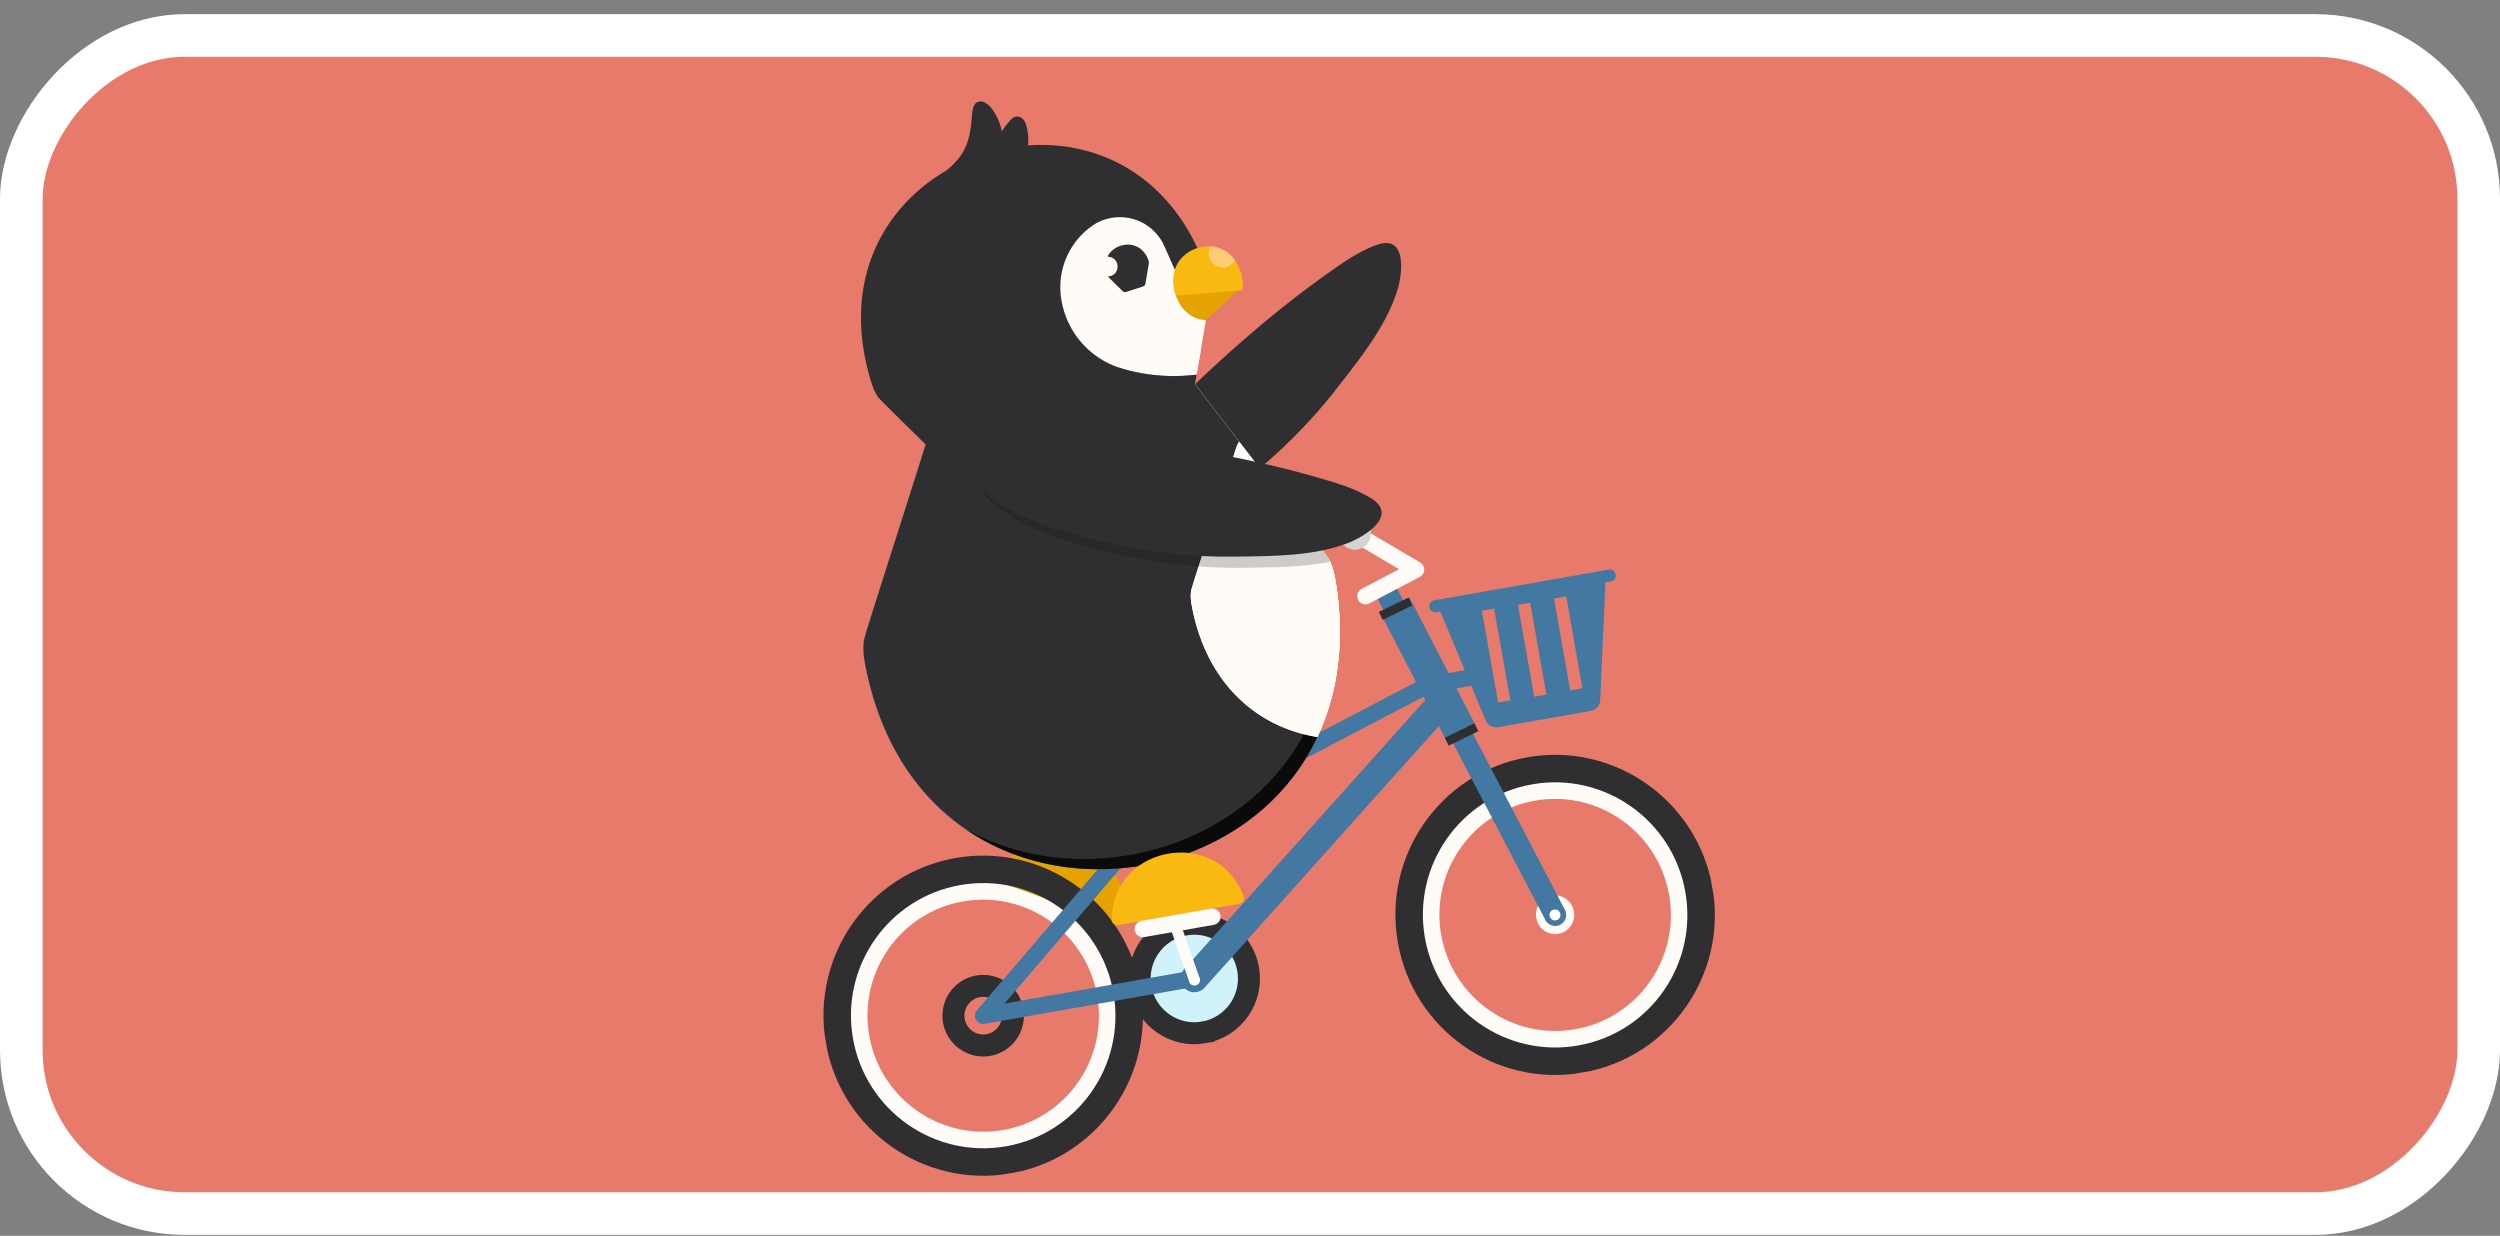 <svg width="352" height="174" fill="none" xmlns="http://www.w3.org/2000/svg">
  <rect width="100%" height="100%" fill="#808080" stroke="none"/>
  <rect x="-3" y="3" width="346" height="165.878" rx="23" transform="matrix(1 0 0 -1 6 173.872)" fill="#E87A6B" stroke="#fff" stroke-width="6"/>
  <g clip-path="url(#a)">
    <path d="M222.097 146.579c-9.783 1.723-19.116-4.83-20.847-14.637-1.731-9.808 4.797-19.156 14.58-20.88 9.782-1.723 19.116 4.83 20.847 14.638 1.73 9.807-4.797 19.155-14.58 20.879Z" stroke="#FFFCF8" stroke-width="3.39" stroke-miterlimit="10"/>
    <path d="M219.327 130.886a2.095 2.095 0 0 1-2.425-1.703 2.093 2.093 0 1 1 4.121-.726 2.094 2.094 0 0 1-1.696 2.429Z" stroke="#FFFCF8" stroke-width="1.192" stroke-miterlimit="10"/>
    <path d="M141.57 160.766c-9.783 1.724-19.117-4.829-20.847-14.637-1.731-9.808 4.797-19.155 14.579-20.879 9.783-1.724 19.117 4.83 20.847 14.637 1.731 9.808-4.797 19.156-14.579 20.879Z" stroke="#FFFCF8" stroke-width="3.39" stroke-miterlimit="10"/>
    <path d="M222.543 149.11c-11.177 1.97-21.841-5.518-23.818-16.724-1.978-11.205 5.48-21.886 16.658-23.855 11.177-1.97 21.841 5.518 23.818 16.724 1.978 11.205-5.48 21.886-16.658 23.855Z" stroke="#2F2F32" stroke-width="3.87" stroke-miterlimit="10"/>
    <path d="M157.129 130.165a.789.789 0 0 0 1.042-.617c.847-5.23-2.256-9.068-6.228-10.513-3.965-1.455-8.798-.518-11.501 4.04-.25.423-.067.98.403 1.145l16.293 5.951-.009-.006Z" fill="#E6A300"/>
    <path d="M142.016 163.298c-11.177 1.969-21.841-5.518-23.819-16.724-1.977-11.206 5.481-21.886 16.658-23.856 11.178-1.969 21.842 5.518 23.819 16.724 1.977 11.206-5.481 21.886-16.658 23.856Z" stroke="#2F2F32" stroke-width="3.87" stroke-miterlimit="10"/>
    <path d="M139.163 147.141a4.192 4.192 0 0 1-4.85-3.406 4.189 4.189 0 0 1 3.392-4.858 4.191 4.191 0 0 1 4.85 3.406 4.189 4.189 0 0 1-3.392 4.858Z" stroke="#2F2F32" stroke-width="3.096" stroke-miterlimit="10"/>
    <path d="M169.499 145.366c-4.183.737-8.175-2.066-8.915-6.26-.74-4.195 2.051-8.192 6.235-8.929 4.184-.738 8.176 2.065 8.916 6.259.74 4.195-2.052 8.193-6.236 8.93Z" fill="#D1F2FA" stroke="#2F2F32" stroke-width="3.096" stroke-miterlimit="10"/>
    <path d="m218.964 128.82-23.557-45.103" stroke="#4278A1" stroke-width="3.096" stroke-linecap="round" stroke-linejoin="round"/>
    <path d="m205.751 103.303-9.329-18.061" stroke="#4278A1" stroke-width="4.644" stroke-linejoin="round"/>
    <path d="m205.518 102.856.544 1.114M196.229 85.144l.544 1.114" stroke="#2F2F32" stroke-width="4.644" stroke-linejoin="round"/>
    <path d="m168.16 137.772 34.619-38.662" stroke="#4278A1" stroke-width="3.87" stroke-linecap="round" stroke-linejoin="round"/>
    <path d="m168.16 137.772-29.724 5.237 21.438-25.008 41.193-21.548 6.744-1.188" stroke="#4278A1" stroke-width="2.322" stroke-linecap="round" stroke-linejoin="round"/>
    <path d="m161.93 110.737-19.812 3.491" stroke="#4278A1" stroke-width="4.644" stroke-linecap="round" stroke-linejoin="round"/>
    <path d="M176.562 66.643c4.236-3.534 8.202-7.502 11.526-11.782 3.382-4.345 7.01-8.833 8.619-13.857.766-2.397 1.462-8.042-2.838-6.533-2.67.935-5.228 2.811-7.526 4.455-7.342 5.244-14.16 11.31-20.553 17.548-2.998 2.93-5.936 5.94-8.62 9.117-1.688 1.994-3.742 4.323-4.575 6.693-.212.595-.417 1.313-.081 1.819 4.485 6.676 15.961-1.186 21.372-5.33a88.093 88.093 0 0 0 2.675-2.137l.001.007Z" fill="#2F2F32"/>
    <path d="M121.825 89.392c.691-2.39 8.587-26.91 9.086-28.764a.063.063 0 0 1 .01-.033c.873-2.756 1.193-4.447 6.041-5.3l23.8-4.179c4.855-.855 5.728.633 7.492 2.925.002.007.011.013.021.027.425.614 3.054 4.04 6.202 8.132-.343.51-.512 1.128-.745 1.867 0 0 .003.015-.005.016-.321 1.203-5.432 17.068-5.877 18.618-.318.915-.179 1.875.001 2.811.667 3.43 1.831 6.346 3.344 8.79 3.431 5.523 8.697 8.568 14.288 9.473-4.753 10.063-14.267 16.262-24.557 18.06a35.768 35.768 0 0 1-4.309.496c-11.262.621-22.783-4.026-29.612-15.014-2.341-3.763-4.127-8.281-5.162-13.575-.277-1.438-.485-2.927 0-4.337l-.018-.013Z" fill="#2F2F32"/>
    <path d="M156.609 122.325a35.752 35.752 0 0 0 4.308-.496c12.539-2.194 23.932-10.917 26.952-25.197-.766-.84-1.528-1.698-2.269-2.567-2.035 15.958-14.079 25.686-27.426 28.023-.517.091-1.035.174-1.558.235l-.007.002Z" fill="#09090A"/>
    <path d="M171.187 94.304c-1.512-2.437-2.675-5.353-3.344-8.79-.179-.93-.317-1.889-.001-2.812.445-1.55 5.557-17.415 5.877-18.618 0 0-.002-.015.005-.016.233-.738.402-1.357.745-1.866 4.973 6.466 11.251 14.593 12.149 15.829.94 1.166 1.245 2.63 1.477 4.077.833 5.337.685 10.188-.226 14.524a32.357 32.357 0 0 1-2.388 7.136c-5.597-.896-10.855-3.943-14.288-9.473l-.006.009Z" fill="#FFFBF7"/>
    <path d="M121.825 89.393c.691-2.392 8.587-26.91 9.085-28.772a.055.055 0 0 1 .01-.033c.873-2.756 1.193-4.447 6.048-5.302l23.8-4.178c4.856-.856 5.729.633 7.493 2.924.001.008.01.014.02.028.425.614 3.054 4.04 6.202 8.132 1.082 1.405 2.224 2.884 3.357 4.357-6.052-1.327-12.18-2.3-18.255-3.057-4.163-.521-8.338-.932-12.493-1.052-2.609-.075-5.703-.227-8.075.602-.598.206-1.282.489-1.465 1.071-2.393 7.672 10.919 11.747 17.53 13.394a81.37 81.37 0 0 0 3.34.76c5.403 1.108 10.976 1.737 16.387 1.666 4.163-.052 8.483-.046 12.474-.85.444.937.659 1.983.82 3.024.833 5.337.685 10.188-.226 14.524a32.357 32.357 0 0 1-2.388 7.136c-4.753 10.062-14.266 16.262-24.557 18.059a35.752 35.752 0 0 1-4.308.496c-11.263.621-22.783-4.026-29.613-15.014-2.34-3.762-4.127-8.28-5.161-13.574-.277-1.439-.486-2.928-.001-4.338l-.024-.003Z" fill="#FFFBF7"/>
    <path d="M121.825 89.392c.691-2.39 8.587-26.91 9.086-28.764a.063.063 0 0 1 .01-.033c.873-2.756 1.193-4.447 6.041-5.3l23.8-4.179c4.855-.855 5.728.633 7.492 2.925.002.007.011.013.021.027.425.614 3.054 4.04 6.202 8.132-.343.51-.512 1.128-.745 1.867 0 0 .003.015-.005.016-.321 1.203-5.432 17.068-5.877 18.618-.318.915-.179 1.875.001 2.811.667 3.43 1.831 6.346 3.344 8.79 3.431 5.523 8.697 8.568 14.288 9.473-4.753 10.063-14.267 16.262-24.557 18.06a35.768 35.768 0 0 1-4.309.496c-11.262.621-22.783-4.026-29.612-15.014-2.341-3.763-4.127-8.281-5.162-13.575-.277-1.438-.485-2.927 0-4.337l-.018-.013Z" fill="#2F2F32"/>
    <path d="M171.187 94.304c-1.512-2.437-2.675-5.353-3.344-8.79-.179-.93-.317-1.889-.001-2.812.445-1.55 5.557-17.415 5.877-18.618 0 0-.002-.015.005-.016.233-.738.402-1.357.745-1.866 4.973 6.466 11.251 14.593 12.149 15.829.94 1.166 1.245 2.63 1.477 4.077.833 5.337.685 10.188-.226 14.524a32.357 32.357 0 0 1-2.388 7.136c-5.597-.896-10.855-3.943-14.288-9.473l-.006.009Z" fill="#FFFBF7"/>
    <path d="M154.653 120.887a37.83 37.83 0 0 0 4.444-.512c10.051-1.755 19.376-7.581 24.505-16.997a20.97 20.97 0 0 0 1.877.39c-4.753 10.062-14.267 16.262-24.557 18.059a35.768 35.768 0 0 1-4.309.496c-7.191.4-14.496-1.373-20.611-5.554 5.726 3.158 12.231 4.475 18.658 4.117l-.007.001Z" fill="#0A0A0A"/>
    <path d="M175.446 99.248c.136.115.264.225.406.331-.135-.108-.271-.223-.406-.331ZM174.667 98.548c.122.118.249.228.378.345-.128-.11-.249-.228-.378-.345ZM173.904 97.808c.114.12.228.239.348.35-.114-.12-.234-.23-.348-.35ZM176.937 100.378a22.187 22.187 0 0 1 0 0ZM176.239 99.875c.151.112.295.227.445.332a8.898 8.898 0 0 1-.445-.332ZM172.476 96.161c.09.116.187.23.277.346-.097-.114-.187-.23-.277-.346ZM167.652 84.054s.003.061.001.093c-.005-.03-.003-.062-.001-.093ZM173.177 97.007c.106.12.212.241.317.354-.106-.12-.211-.234-.317-.355ZM181.013 102.551c.224.092.448.176.678.252-.231-.083-.455-.168-.678-.252ZM167.686 83.404a3.49 3.49 0 0 1 .156-.693c.211-.727 1.444-4.6 2.726-8.629-1.289 4.03-2.522 7.903-2.726 8.629-.076.23-.127.463-.156.693Z" fill="#FFFBF7"/>
    <path d="M184.441 101.744a33.218 33.218 0 0 0 2.463-7.366c.949-4.474 1.093-9.48.236-14.99l-.138-.782c.635 1.058.891 2.291 1.084 3.512.833 5.337.685 10.189-.226 14.524a32.355 32.355 0 0 1-2.388 7.136 21.483 21.483 0 0 1-2.664-.607c.261.078.529.154.795.216.291-.539.582-1.079.846-1.644l-.008.001Z" fill="#FFFCF8"/>
    <path d="M173.72 64.093s-.003-.015.004-.016c.094-.303.184-.582.276-.846-.092.264-.175.541-.276.846 0 0 .002.007-.004.016ZM180.113 102.174l.652.281c-.217-.094-.433-.18-.652-.281ZM172.03 95.558c.143.2.295.405.445.596-.151-.198-.302-.396-.445-.596ZM171.175 94.3a21.361 21.361 0 0 1-1.065-1.92c.334.67.687 1.312 1.065 1.92ZM170.112 92.388c-.996-2.009-1.771-4.296-2.279-6.871.501 2.576 1.282 4.855 2.279 6.871ZM167.684 83.405ZM174.172 62.767ZM167.654 84.153ZM178.2 101.186c.043.024.087.055.139.084-.043-.023-.087-.054-.139-.084ZM175.854 99.579c.126.101.26.202.392.295l-.392-.295ZM179.852 102.05l.261.124c-.084-.039-.176-.077-.261-.124ZM173.494 97.362ZM178.97 101.616c.084.04.162.088.248.135-.084-.039-.162-.088-.248-.135ZM174.25 98.157c.139.13.271.262.41.393-.139-.13-.278-.261-.41-.393ZM182.643 103.115c.057.014.105.028.163.049a1.364 1.364 0 0 1-.163-.049ZM149.865 43.99a12.79 12.79 0 0 1-.408-1.656 10.572 10.572 0 0 1 4.237-10.49 6.54 6.54 0 0 1 1.887-.952c3.335-1.068 6.928.553 8.358 3.756l1.35 3.053a.703.703 0 0 0 1 .328 13.07 13.07 0 0 1 2.331-1.023c.256-.084.521-.154.772-.221.195.492.384.993.561 1.512.35 1.023.655 2.092.444 3.175-.132.914-1.03 6.115-1.911 11.235-3.716.484-7.516.139-11.122-1.03a12.062 12.062 0 0 1-7.492-7.696l-.007.009Z" fill="#FFFBF7"/>
    <path d="m164.276 36.82-1.351-3.054a6.909 6.909 0 0 0-1.319-1.96 6.823 6.823 0 0 1 2.339 2.834l1.134 2.573a.703.703 0 0 1-.803-.393Z" fill="#FFFBF7"/>
    <path d="M156.342 50.804c3.493 1.445 8.486 1.239 10.368 1.093.473-.037.899-.29 1.161-.692l1.195-1.853c-.373 2.18-.061.36-.586 3.38-3.716.484-7.512.115-11.118-1.055a11.998 11.998 0 0 1-4.899-3.242 14.361 14.361 0 0 0 3.886 2.36l-.007.009Z" fill="#FFFCF8"/>
    <path d="M168.767 36.967c.212-.069.418-.128.625-.18.195.492.384.993.56 1.512.097.285.185.564.267.852-.539-.556-1.114-1.23-1.28-1.735-.05-.153-.116-.304-.166-.458l-.006.009Z" fill="#FFFBF7"/>
    <path d="M155.589 30.892a6.542 6.542 0 0 0-1.887.952 10.564 10.564 0 0 0-4.237 10.49c.1.564.237 1.12.408 1.655a12.002 12.002 0 0 0 2.594 4.454c-1.657-1.42-2.932-3.217-3.613-5.327a12.63 12.63 0 0 1-.408-1.656 10.572 10.572 0 0 1 4.237-10.49 6.53 6.53 0 0 1 1.887-.952 6.836 6.836 0 0 1 7.031 1.797 6.835 6.835 0 0 0-6.019-.922l.007-.001ZM170.217 39.15a19.873 19.873 0 0 0 1.095 1.038l-1.415 4.285c.258-1.517.441-2.626.499-3 .154-.786.033-1.563-.179-2.323ZM166.29 38.03a.708.708 0 0 1-1-.327l-.216-.481c.067-.012.135-.024.197-.066.695-.394 1.476-.74 2.33-1.023.256-.083.522-.153.773-.22.137.34.262.697.387 1.054-.053.01-.097.025-.148.042-.855.274-1.636.621-2.33 1.022l.007-.001Z" fill="#fff"/>
    <path d="M147.862 43.63a10.572 10.572 0 0 1 4.237-10.49c.095-.071.2-.136.304-.201a10.59 10.59 0 0 0-2.948 9.388 12.064 12.064 0 0 0 7.899 9.343c3.155 1.024 6.426 1.478 9.69 1.236-.063.383-.099.707-.161 1.098-3.716.484-7.516.139-11.122-1.03a12.064 12.064 0 0 1-7.899-9.344Z" fill="#fff"/>
    <path d="M122.597 53.565c-4.935-16.41 4.195-28.111 15.878-31.866 11.308-3.65 25.009.132 30.925 15.092-.259.069-.517.138-.772.221-.856.275-1.637.622-2.331 1.023a.708.708 0 0 1-1-.327l-1.35-3.054a6.858 6.858 0 0 0-8.358-3.756 6.54 6.54 0 0 0-1.887.952 10.564 10.564 0 0 0-4.237 10.49 12.091 12.091 0 0 0 7.9 9.351 25.52 25.52 0 0 0 11.119 1.055c-.888 5.129-1.754 10.16-1.824 10.77-.362 2.108-.423 3.381-3.887 4.503l-17.011 5.483c-3.465 1.115-4.258.123-5.783-1.382-.825-.908-14.603-14.366-15.881-15.698-.806-.756-1.176-1.806-1.498-2.842l-.003-.015Z" fill="#2F2F32"/>
    <path d="m135.15 25.453 4.636.352.014-.002.195-.035 1.087-.191c.308-.047.554-.23.793-.41 2.857-2.286 3.391-5.253 2.542-7.745a1.566 1.566 0 0 0-.24-.484c-.256-.358-.7-.597-1.134-.52-.33.057-.591.29-.817.538-1.156 1.288-1.918 2.878-3.175 4.076-1.11 1.063-2.399 1.948-3.723 2.716-.204.114-.41.22-.626.304l.433 1.403.015-.002Z" fill="#2F2F32"/>
    <path d="M133.601 25.51c.135.107.496.446.803.61l.832-.147 2.203-.388c.308-.047.555-.222.792-.411 3.508-2.802 3.514-6.622 1.775-9.336l-.001-.008a4.763 4.763 0 0 0-.6-.816s-.002-.015-.019-.02c-.484-.51-1.087-.862-1.697-.646-.829.294-.808 1.73-.877 2.432-.193 2.017-.504 3.845-1.813 5.486-.544.684-1.19 1.27-1.837 1.85-.247.22-.355.395-.36.543-.016.305.368.508.799.85Z" fill="#2F2F32"/>
    <path d="M169.766 45.077c-1.289-.082-2.555-.688-3.442-1.95a5.855 5.855 0 0 1-.751-1.501l-.048-.139-.048-.139a5.608 5.608 0 0 1-.243-2.164.344.344 0 0 1 .309-.31l8.99 1.777-4.764 4.441-.003-.015Z" fill="#E6A300"/>
    <path d="m174.668 40.898-8.751.713a.339.339 0 0 1-.348-.225l-.048-.139-.048-.139c-.955-3.177.809-5.44 3.075-6.172a5.032 5.032 0 0 1 1.897-.242c1.289.083 2.555.689 3.442 1.95.299.427.557.924.752 1.502l.047.139.048.138c.238.78.304 1.504.243 2.165a.344.344 0 0 1-.309.31Z" fill="#F9B910"/>
    <path d="M171.21 37.417c.847.463 1.995.361 2.675-.78-.887-1.262-2.153-1.868-3.442-1.95-.629 1.21-.089 2.254.773 2.721l-.006.01Z" fill="#FFCC75"/>
    <path d="M155.961 38.92s.01.013.018.011c.16.166 1.878 1.846 1.983 1.96.187.183.287.313.719.175l2.127-.685c.432-.138.441-.302.489-.559.02-.15.435-2.524.465-2.746a.804.804 0 0 0-.055-.4c-.697-2.024-2.473-2.547-3.927-2.074-.782.254-1.469.785-1.845 1.541.022-.004.046 0 .077.002.948.073 1.374.78 1.333 1.469-.038.657-.498 1.289-1.375 1.311l-.009-.006Z" fill="#2F2F32"/>
    <path d="M174.517 127.249a.786.786 0 0 0 .594-1.057c-1.88-4.96-6.48-6.728-10.637-5.988-4.158.733-7.868 3.966-7.946 9.262a.786.786 0 0 0 .92.79l17.069-3.007Z" fill="#F9B910"/>
    <path d="m170.697 129.075-9.786 1.724" stroke="#FFFCF8" stroke-width="2.322" stroke-linecap="round" stroke-linejoin="round"/>
    <path d="M219.097 129.578a.77.77 0 1 1-.266-1.516.77.77 0 0 1 .266 1.516ZM168.314 138.728a.77.77 0 1 1-.266-1.516.77.77 0 0 1 .266 1.516Z" fill="#FFFCF8"/>
    <path d="m192.261 83.938 7.111-3.747-8.594-5.053" stroke="#FFFCF8" stroke-width="2.322" stroke-linecap="round" stroke-linejoin="round"/>
    <path d="M191.169 77.354a2.248 2.248 0 0 1-2.601-1.827 2.246 2.246 0 0 1 1.819-2.605 2.249 2.249 0 0 1 2.602 1.826 2.247 2.247 0 0 1-1.82 2.606Z" fill="#FFFCF8"/>
    <path opacity=".2" d="M191.169 77.354a2.248 2.248 0 0 1-2.601-1.827 2.246 2.246 0 0 1 1.819-2.605 2.249 2.249 0 0 1 2.602 1.826 2.247 2.247 0 0 1-1.82 2.606Z" fill="#2F2F32"/>
    <path d="M174.799 79.943c-5.411.07-10.984-.559-16.387-1.667a81.161 81.161 0 0 1-3.34-.76c-6.611-1.646-19.923-5.722-17.53-13.393.177-.574.867-.866 1.464-1.072 2.373-.828 5.467-.676 8.076-.601 4.153.112 8.337.53 12.493 1.052 6.075.757 12.203 1.73 18.255 3.057 4.09 5.313 8.088 10.503 8.792 11.471.267.333.477.69.659 1.061-3.991.812-8.312.799-12.475.85l-.007.002Z" fill="#0A0A0A" fill-opacity=".2"/>
    <path d="M157.2 76.708c5.402 1.109 10.976 1.738 16.387 1.667 5.496-.07 11.266-.033 16.181-1.906 2.353-.895 7.181-3.875 3.308-6.299-2.406-1.505-5.465-2.337-8.182-3.112-8.672-2.47-17.668-4.021-26.531-5.124-4.164-.521-8.339-.932-12.493-1.052-2.609-.075-5.703-.227-8.076.602-.597.206-1.281.489-1.464 1.071-2.393 7.672 10.919 11.747 17.529 13.394 1.108.277 2.226.53 3.341.76Z" fill="#2F2F32"/>
    <path d="m168.18 137.97-2.76-7.848" stroke="#FFFCF8" stroke-width="1.548" stroke-linecap="round" stroke-linejoin="round"/>
    <path d="m226.119 80.451-.818 18.13a1.604 1.604 0 0 1-1.325 1.511l-13.038 2.297a1.605 1.605 0 0 1-1.762-.968l-6.974-16.756 23.917-4.214Zm-5.031 16.757 1.715-.302-2.282-12.936-1.716.303 2.283 12.935Zm-5.073.894 1.716-.302-2.283-12.936-1.716.302 2.283 12.936Zm-5.08.81 1.716-.303-2.283-12.935-1.716.302 2.283 12.936Z" fill="#4278A1"/>
    <path d="m201.936 84.526 24.584-4.332a.847.847 0 0 1 .294 1.668l-24.584 4.332a.846.846 0 0 1-.294-1.668Z" fill="#4278A1"/>
  </g>
  <defs>
    <clipPath id="a">
      <path fill="#fff" d="m219.029.001-124.75 21.98 25.955 147.083 124.75-21.98z"/>
    </clipPath>
  </defs>
</svg>
